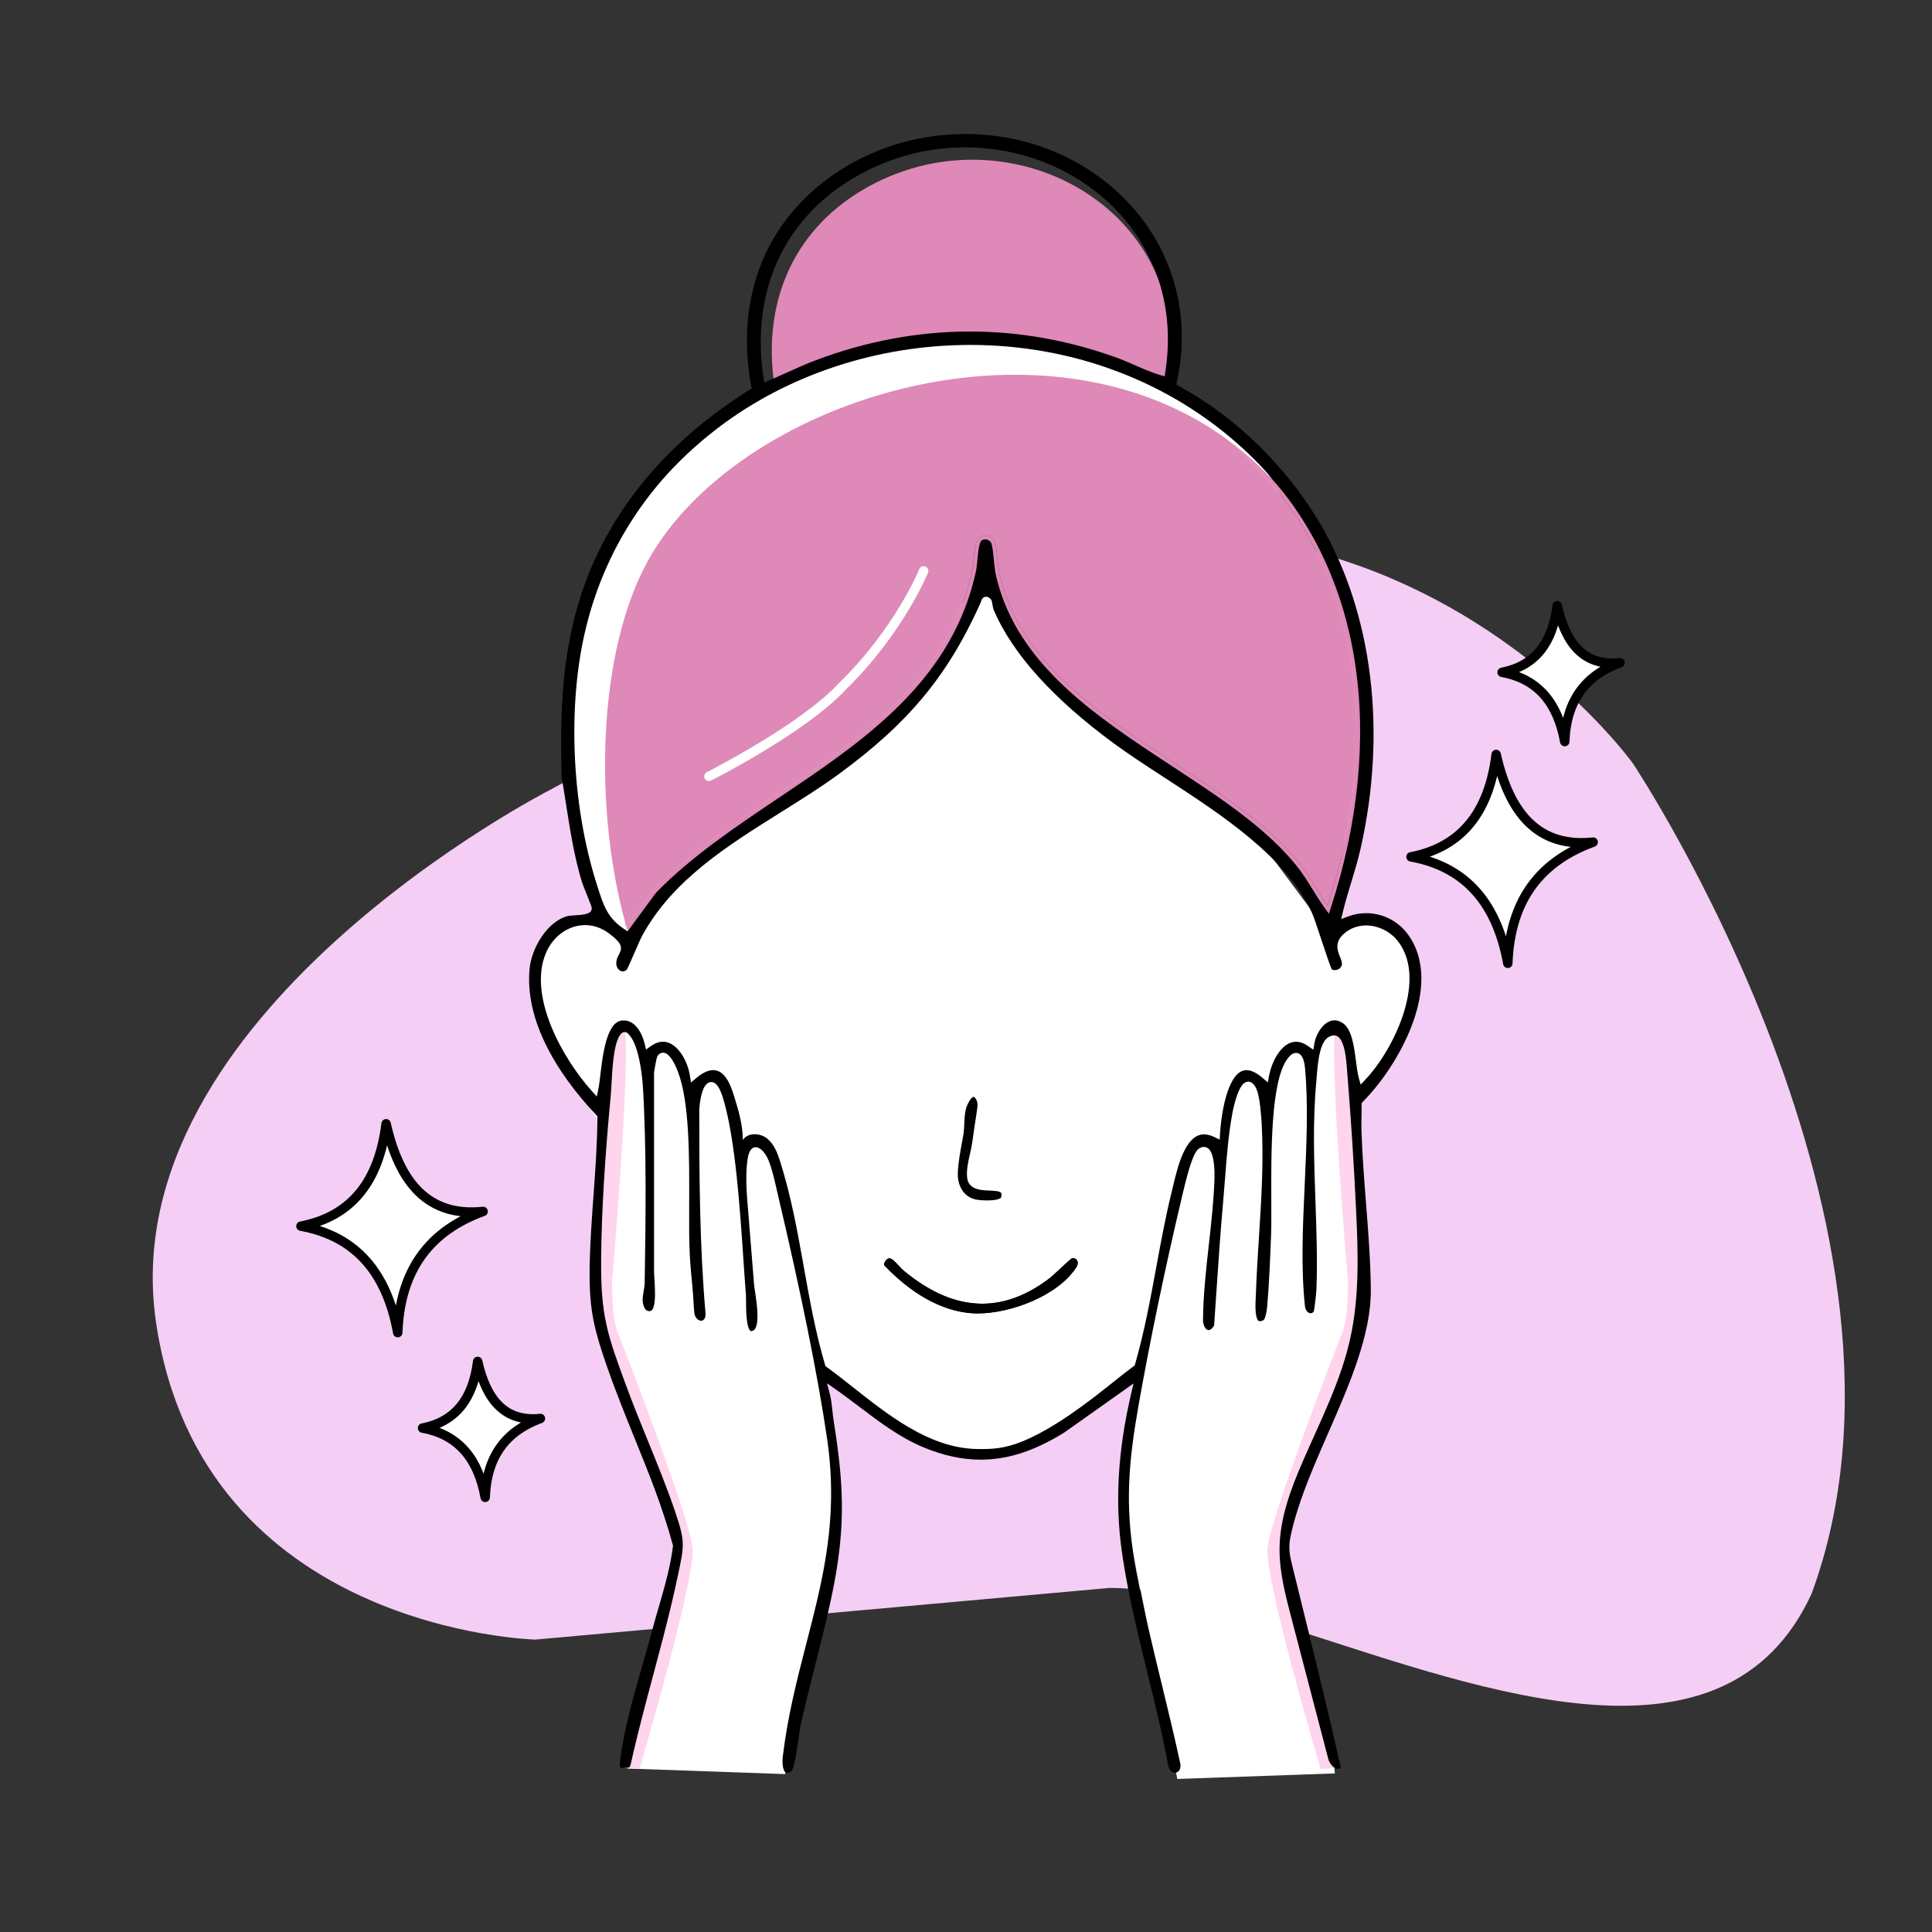 <svg viewBox="0 0 1024 1024" xmlns="http://www.w3.org/2000/svg" data-name="Layer 1" id="Layer_1">
  <rect x="0" y="0" width="1024" height="1024" fill="#333333" stroke="none"/>
  <defs>
    <style>
      .cls-1, .cls-2 {
        fill: none;
      }

      .cls-3 {
        fill: #f4cef5;
      }

      .cls-4 {
        fill: #de89b8;
      }

      .cls-5 {
        stroke: #000;
      }

      .cls-5, .cls-6 {
        fill: #fff;
      }

      .cls-5, .cls-2 {
        stroke-linecap: round;
        stroke-linejoin: round;
        stroke-width: 5px;
      }

      .cls-2 {
        stroke: #fff;
      }

      .cls-7 {
        fill: #ffd4ed;
      }
    </style>
  </defs>
  <path d="M865.57,404.78s-5.39-7.55-15.93-18.89c-9.03-9.72-21.84-22.23-38.26-35.17-27.93-22.01-66.32-45.26-114.4-58.14-2.84-1-5.81-1.86-8.89-2.59l-.81-.18c-.91-.21-1.82-.41-2.75-.58,38.79,59.65,38.58,136.26,16.17,205.34-5.27-7.32-9.3-15.42-15.02-22.47-42.89-52.9-140.97-77.74-158.68-152.33-.43-1.81-.71-3.87-.93-5.99-.65.22-1.3.43-1.95.66-.92.3-1.84.62-2.76.94-1.88.63-3.75,1.28-5.62,1.93-.51.17-1.02.35-1.52.53-.74.26-1.48.52-2.22.78-6.93,2.45-13.86,4.98-20.76,7.58-70.3,26.47-137.49,59.79-173.14,78.32-5.67,2.94-10.54,5.51-14.49,7.62-.69.36-1.34.71-1.97,1.04h0c-3.05,1.64-5.44,2.94-7.12,3.86-1.85,1-2.82,1.54-2.82,1.54,0,0-233.25,118.84-208.98,282.48,24.27,163.63,201,167.96,201,167.96l63.38-5.7,6.34-.57,78.3-7.05,7.23-.65,149.17-13.42c1.38-.01,2.78.01,4.21.07,1.96.06,3.96.18,6.01.35,22.46,1.85,50.21,9.73,80.4,19.27,2.65.85,5.32,1.7,8,2.56,101.74,32.62,227.73,79.54,273.36-19.02,70.91-191.97-94.55-440.08-94.55-440.08Z" class="cls-3"></path>
  <path d="M722.09,576.84c25.89-32.07,31.65-64.82,18.87-78.83-2.57-2.82-8.06-7.26-19.8-8.26l-20.4.41-42.1-56.67-101.45-68.03c-18.33-19.66-29.28-41.83-35.85-65.48-11.54,29.55-27.78,57.67-49.29,84.18l-96.63,61.89-45.72,46.81c-6.33-2.19-19.97-5.88-30.76.74-14.34,8.81-14.97,30.52-15.24,39.99,22.68,68.07,158.2,219.9,236.07,240.04,23.6-9.45,54.33-24.53,86.22-48.7-2.05,8.69-4.1,17.38-6.15,26.07l-2.49,54.65,26.62,137.24,83.52-2.95c-1.92-19.93-13.58-61.71-26.38-117.03,1.74-26.33,14.61-52.19,26.41-78.36,5.67-17.11,11.25-34.14,16.74-51.11-2.57-34.85-5.14-69.7-7.71-104.55,2.06-4.29,3.9-8.34,5.53-12.07Z" class="cls-6"></path>
  <path d="M699.91,937.63s-29.7-100.71-28.12-117.02c1.58-16.31,36.32-106.05,39.66-114.25,3.34-8.2,2.99-27.64,2.99-27.64,0,0-12.28-141.01-5.06-137.77,7.22,3.24,13.15,149.83,13.15,149.83l-42.64,129.59,28.31,116.75-8.28.5Z" class="cls-7"></path>
  <path d="M332.61,937.36l83.52,2.95,26.62-137.24-2.49-54.65c-10.73-45.47-21.47-90.94-32.2-136.42-2.95-2.06-2.37-5.23-8.84-6.18s-5.02,3.12-7.53,4.67c.02-1.32.14-32.67-14.01-37.34-1.24-.41-2.66-.64-4.29-.57-2.87,2.87-5.74,5.74-8.61,8.61-.09-14.44-6.83-23.68-12.61-23.75-5.29-.07-9.49,7.54-10.22,8.89-.93-3.3-1.87-6.6-2.8-9.91-.13-1.11-.66-4.53-3.51-7.22-4.81-4.53-11.59-2.62-11.92-2.52-2.45,48.01-4.91,96.03-7.36,144.04,4.05,16.62,8.8,33.98,14.38,51.96,8.76,28.19,18.39,54.1,28.25,77.63-12.8,55.32-24.46,97.1-26.38,117.03Z" class="cls-6"></path>
  <path d="M338.96,937.59s29.7-100.71,28.12-117.02-36.32-106.05-39.66-114.25-2.99-27.64-2.99-27.64c0,0,12.28-141.01,5.06-137.77s-13.15,149.83-13.15,149.83l42.64,129.59-28.31,116.75,8.28.5Z" class="cls-7"></path>
  <path d="M554.04,324.12c25.47,35.82,50.16,51.39,68.54,58.91,10.7,4.38,31.28,10.95,51.49,29.7,7.96,7.39,13.54,14.51,17.05,19.44" class="cls-2"></path>
  <path d="M331.31,504.53c-5.81-10.34-57.95-106.78-12.15-202.94,24.02-50.44,64.07-77.73,78.19-86.42,1.4-.86,2.45-1.48,3.44-2.07,20.63-12.19,61.3-36.23,113.33-37.39,52.1-1.16,90.77,21.18,102.89,28.79,23.54,14.78,68.22,50.16,61.2,65.21-12.75,27.37-170.66-69.34-264.88-13.29-66.1,39.33-83.64,140.49-82.03,248.11Z" class="cls-6"></path>
  <g>
    <g>
      <path d="M691.04,275.34c-3.5-5.2-7.26-10.21-11.29-14.99-3.79-4.52-7.82-8.84-12.08-12.94-5.91-5.69-12.12-10.84-18.58-15.45,2.91,2.39,5.77,4.87,8.58,7.45,11.77,10.82,21.65,22.62,29.81,35.17,38.79,59.65,38.58,136.26,16.17,205.34-5.27-7.32-9.3-15.42-15.02-22.47-42.89-52.9-140.97-77.74-158.68-152.33-.43-1.81-.71-3.87-.93-5.99-.46-4.18-.72-8.55-1.57-11.5-.66-2.28-2.97-3.74-5.31-3.74-1.07,0-2.14.3-3.06.96-3.05,2.19-2.77,12.86-3.72,17.28-.13.62-.27,1.23-.41,1.84-19.76,86.01-114.07,111.56-168.81,167.94l-13.97,19c-.11-.07-.22-.14-.33-.22.29,1.06.57,2.04.83,2.92,2.19-1.46,4.86-3.58,7.44-6.56,4.47-5.17,6.56-10.48,7.56-13.85,166.73-107.4,162.61-143.83,164.88-153.89t.01-.02c.14-.64.32-1.17.56-1.61.15-.27.33-.5.54-.7.54-.5,1.09-.61,1.29-.69,2.74-1.12,3.29-7.37,3.74-13.63.43-5.83.77-11.67,2.72-13.32.89,3.96,1.86,7.75,2.9,11.39,9.29,32.75,23.88,52.92,35.85,65.48,20.21,21.19,37.74,25.73,74.57,52.73,24.9,18.25,43.31,35.54,54.74,47.02,1.48,3.83,3.44,8.16,6.05,12.76,2.72,4.8,5.56,8.86,8.19,12.19,32.28-75.2,26.28-157.62-12.67-215.57Z" class="cls-4"></path>
      <path d="M619.49,201.5c-7.85-2.33-15.36-6.43-23.22-9.27-53.09-19.19-108.31-18.45-161.02,1.52-8.44,3.2-16.49,7.18-24.75,10.74-6.5-42.93,9.09-81.55,46.69-103.8,75.83-44.87,176.51,9.45,162.3,100.81Z" class="cls-4"></path>
    </g>
    <g>
      <path d="M619.14,630.9c2.57-10.38,6.54-31.67,19-31.67,1.95,0,4.11.52,6.5,1.69.66-11.14,4.21-35.72,16.04-35.72,2.82,0,6.12,1.4,9.96,4.72,1.69-8.94,7.64-19.78,16.25-19.78,2.39,0,4.98.84,7.75,2.78,1.1-6.58,6.09-14.13,12.61-14.13,1.7,0,3.49.51,5.35,1.68,8.08,5.07,7.23,22.09,9.54,30.45,14.73-15.51,32.26-51.85,17.03-71.02-3.66-4.61-9.4-7.4-15.07-7.4-3.73,0-7.42,1.21-10.47,3.9-6.88,6.07,1.35,11.03-.7,16.22-.88,2.23-3.2,3.57-5.51,3.57-.97,0-1.94-.24-2.79-.75-1.41-.85-8.97-26.26-11.12-30.87-18.05-38.69-70.65-64.23-104.17-88.83-24.59-18.04-52.19-43.09-64.46-71.54-.62-1.45-1.05-5.08-1.24-5.28-.43-.45-.75-.63-1-.63-.69,0-.8,1.39-1.09,2.03-18.21,40.48-39.89,65.23-75.59,91.41-35.33,25.92-82.16,45.19-103.84,85.16-1.71,3.15-7.57,17.64-8.51,18.48-1.12,1.02-2.35,1.47-3.54,1.47-3.15,0-5.96-3.2-5.4-7.34.88-6.6,6.49-5.89-3.01-13.11-3.69-2.8-7.68-4.07-11.57-4.07-7.94,0-15.44,5.29-18.94,13.61-9.31,22.09,9.24,54.64,23.99,70.98,1.88-8.93,2.01-36.44,14.08-37.98.47-.06.93-.09,1.38-.09,7.28,0,11.54,7.63,13.04,14.07,2.73-1.95,5.33-2.79,7.74-2.79,8.65,0,14.88,10.84,16.26,19.79,3.99-3.33,7.39-4.74,10.31-4.74,12.1,0,15.68,24.26,16.69,35.74,2.33-1.33,4.44-1.91,6.37-1.91,10.02,0,14.9,15.78,17.33,24.7,8.73,32.02,11.32,67.09,20.86,99.14,22.54,16.33,47.33,41.61,76.89,43.1.99.05,1.97.07,2.95.07,31.73,0,56.92-25.84,80.64-43.56,8.65-29.99,11.96-61.31,19.44-91.56ZM505.66,621.44c.31-6.6,1.66-13.09,2.85-19.58.88-4.8.31-9.82,1.5-14.57.72-2.87,3.32-7.96,6.1-7.96h0c.08,0,.16,0,.24.01,1.01.11,2.05.93,3.01,2.81,1.06,2.08.74,4.57.39,6.88-.85,5.64-1.7,11.28-2.49,16.93-.74,5.29-3.48,13.19-2.61,18.41,1.61,9.05,20.8-.17,17.86,10.83-.66,2.45-5.21,3.04-9.2,3.04-2.1,0-4.04-.16-5.18-.3-8.52-1.03-12.85-8.43-12.47-16.5ZM572.1,672.87c-10.03,15.34-35,25.26-53.81,25.26-1.43,0-2.82-.06-4.17-.17-18.32-1.58-34.73-13.17-46.98-26.05-1.65-2.34.91-6.21,3.24-6.84.32-.09.64-.13.96-.13,3.4,0,6.26,4.82,8.85,6.96,13.31,11,26.76,17.11,40.47,17.11,11.29,0,22.75-4.14,34.47-13.11,2.22-1.7,11.14-10.52,12.24-10.83.48-.13.95-.2,1.4-.2,3.57,0,5.94,4,3.32,8.01Z" class="cls-1"></path>
      <path d="M406.66,199.91c8.26-3.56,16.31-7.55,24.75-10.74,27.11-10.27,54.89-15.46,82.7-15.46,26.26,0,52.54,4.62,78.32,13.94,7.87,2.84,15.37,6.94,23.22,9.27,10.73-68.97-44.03-116.84-104.15-116.84-19.51,0-39.57,5.04-58.15,16.03-37.6,22.25-53.19,60.87-46.69,103.8Z" class="cls-1"></path>
      <path d="M516.13,580.32v-1h-.01v1s0,0,.01,0Z" class="cls-1"></path>
      <path d="M514.34,184.82c-95.9,0-190.05,61-205.41,166.88-2.11,14.55-2.89,30.11-2.37,45.79.79,24.23,4.7,48.78,11.6,70.43,3.07,9.64,4.86,16.94,13.68,22.77-1.08-3.88-2.38-8.91-3.68-14.77-5.9-26.71-8.47-56.85-7.11-86.05,1.6-34.81,8.79-68.28,22.59-93.05,46.55-83.56,206.11-135.87,305.45-64.86-39.05-32.09-87.12-47.13-134.75-47.14Z" class="cls-1"></path>
      <path d="M749.12,541.24c4.6-13.12,7.78-31.82-3.23-46.44-5.09-6.76-13.24-10.8-21.79-10.8-3.33,0-6.61.6-9.73,1.79l-3.54,1.34.89-3.68c1.29-5.39,2.93-10.75,4.5-15.94,1.71-5.61,3.48-11.43,4.8-17.22,14.23-62.32,6.54-125.15-21.09-172.36-13.1-22.38-31.28-42.73-52.56-58.83-6.63-5.01-14.23-9.91-22.6-14.57l-1.3-.72.32-1.46c5-22.78,2.77-45.65-6.45-66.13-9.12-20.25-24.6-37.19-44.77-48.99-18.12-10.6-39.17-16.2-60.9-16.2-37.74,0-73.19,16.89-94.84,45.19-18.27,23.89-24.9,55.26-18.66,88.33l.26,1.34-1.16.73c-46.68,29.06-78.29,69.04-91.4,115.63-7.26,25.77-8.82,51.06-8.4,80.14.03,3.06.1,6.17.18,9.33.9,5.09,1.7,10.21,2.47,15.17,2.06,13.16,4.18,26.77,8.19,40.23.33,1.1,1.56,4.15,2.64,6.84,2.54,6.29,2.72,6.86,2.68,7.59-.18,2.99-4.19,3.27-8.84,3.59-1.71.12-3.48.24-4.3.48-10.62,3.08-18.83,16.97-19.82,28-1.19,13.13,2.02,27.22,9.55,41.89,6.07,11.85,14.78,23.81,25.87,35.56l.55.58v.81c-.09,13.82-1.11,27.86-2.09,41.43-.8,11.02-1.62,22.42-1.93,33.55-.69,24.53,1.39,34.57,8.91,56.35,4.35,12.59,9.47,25.25,14.42,37.49,7.55,18.65,15.35,37.94,20.66,57.57l.11.37-.05.39c-1.21,9.75-3.85,19.45-6.62,29.06-1.62,5.6-3.28,11.17-4.74,16.7-5.64,21.33-13.08,42.93-16.22,64.78-.06.46-.13.9-.2,1.34-.31,1.99-.69,4.48-.11,5.15.24.29.94.45,1.9.45.38,0,.82-.03,1.29-.08,1.27-.14,1.54-.25,1.59-.3.15-.12.49-.91.68-1.39,3.51-15.88,7.79-31.88,11.93-47.36,3.5-13.06,7.08-26.45,10.22-39.86.92-3.93,1.8-7.86,2.63-11.78l.45-2.11c3.26-15.36,3.68-17.33-1.69-33.17-4.26-12.55-9.44-25.25-14.45-37.54-3.82-9.37-7.78-19.07-11.3-28.64l-.23-.62c-9.79-26.62-13.46-36.59-13.19-66.87.22-24.62,1.82-52,5.04-86.15.15-1.55.27-3.66.41-6.11.5-9.08,1.2-21.51,4.42-26.32.41-.62,1.19-1.78,2.58-1.78,1.14,0,1.81.78,2.26,1.3.08.1.17.2.27.31,5.78,6.39,7.05,25.81,7.11,26.63,2.1,33.72,1.49,72.83,1,104.25-.02,1.8-.31,3.46-.58,5.06-.53,3.1-.99,5.77.53,8.72.58,1.12,1.44,1.66,2.64,1.66,4.5-.01,2.37-17.12,2.37-20.73v-105.79c0-.06,1.16-7.61,1.76-8.58,1.01-1.64,2.33-1.89,3.03-1.89,3.3,0,6.08,5.44,7.83,9.99,6.19,16.08,6.09,44.82,6,70.18-.04,10.15-.07,19.73.33,27.24.31,5.65.88,11.46,1.43,17.07.45,4.55.51,9.16.99,13.66.25,2.37,2.79,4.9,4.73,3.53,1.25-.88,1.25-2.69,1.12-4.21-3.06-35.78-3.26-71.33-3.26-107.15.28-4.44,1.45-14.76,6.33-14.76,2.73,0,4.76,3.06,6.78,10.23,6.07,21.52,8.43,56.34,10.32,84.32.46,6.65.88,12.94,1.32,18.5.05.59.05,1.54.05,2.85,0,3.74-.02,13.67,2.2,15.89.2.21.32.22.4.22,6.45,0,1.95-20.89,1.65-24.63-.95-11.91-1.91-23.82-2.86-35.73-.8-10.1-2.05-20.77-.56-30.86,1.47-9.97,7.97-6.75,11.03.58,1.81,4.34,3.05,9.79,4.15,14.6.23,1.02.46,2.02.68,2.98,12.51,52.95,21.34,96.67,26.25,129.96,4.38,29.66,1.51,54.53-3.67,78.64-2.16,10.08-4.73,20.03-7.34,30.15-4.85,18.79-9.87,38.22-12.45,59.71-.42,3.56.06,7.05,1.17,8.29.29.33.58.46,1.01.46s1.24-.15,2.48-.89c1.49-1.72,3.12-13.18,3.81-18.1.4-2.79.71-4.99.98-6.24,2.34-10.68,5.11-21.64,7.8-32.24,3.39-13.41,6.9-27.28,9.55-40.66.07-.38.15-.75.22-1.13,6.41-33.13,5.02-55.36,0-86.9-.31-1.91-.52-3.85-.72-5.73-.35-3.26-.67-6.33-1.47-9.34l-1.39-5.28,4.47,3.13c4.25,2.97,8.48,6.18,12.58,9.28,10.56,7.99,21.48,16.25,33.68,21.38,10.75,4.51,20.79,6.7,30.72,6.7,14.37,0,28.45-4.56,44.28-14.37l32.43-22.97,4.31-3.06-1.21,5.15c-7.11,30.19-8.74,57.75-4.96,84.25.21,1.47.43,2.94.66,4.41,3.09,19.74,8.02,39.84,12.79,59.33,4.02,16.37,8.16,33.29,11.19,49.87.71,2.08,2.01,3.31,3.48,3.31.82,0,1.59-.39,2.13-1.07.81-1.03,1.01-2.56.57-4.38-3.02-13.95-6.46-28.12-9.79-41.81-4.76-19.61-9.69-39.88-13.49-59.99-.31-1.66-.61-3.3-.87-4.91-5.06-29.91-3.17-52.21,2.03-81.88,5.84-33.3,14.17-73.42,22.86-110.07.09-.39.21-.88.34-1.44,3.82-16.44,6.34-23.54,8.98-25.29.85-.56,1.7-.84,2.54-.84,1.03,0,1.98.42,2.75,1.21,3.02,3.11,2.97,12.6,2.89,15.43-.35,11.51-1.69,23.48-2.98,35.06-1.5,13.45-3.06,27.37-3.1,40.75.34,3.02,1.77,4.64,2.96,4.64.92,0,1.99-.87,2.91-2.36.44-6.23.87-12.56,1.28-18.68,1.03-15.37,2.1-31.26,3.51-46.86.34-3.82.64-7.7.96-11.81.92-12.02,1.88-24.45,4.05-35.83.09-.47.92-4.73,2.34-8.78,1.78-5.09,3.63-7.36,5.98-7.36,2.84,0,4.2,3.53,4.64,4.69,1.64,4.25,2.32,15.15,2.45,17.29,1.14,20.23-.16,40.63-1.42,60.35-.63,9.8-1.28,19.93-1.61,29.88-.02.52-.05,1.14-.09,1.84-.18,3.17-.58,10.58,1.3,12.57.25.26.5.37.87.37s1-.11,2.01-.62c.53-.39,1.49-2.96,1.89-7.43,1.04-11.9,1.58-25.63,2.05-37.75v-.09c.17-4.47.15-10.72.12-17.96-.1-26.51-.25-62.82,8.37-75,1.03-1.44,2.63-3.36,4.74-3.36,2.68,0,4.28,2.74,4.77,8.12,1.76,19.5.77,40.96-.18,61.71-1,21.77-2.04,44.27.13,64.32.27,2.51,1.73,3.82,3.05,3.82.67,0,1.24-.34,1.66-.98.38-1.49,1.31-9.83,1.38-11.7.59-15.16.02-31.16-.52-46.63-.75-20.94-1.51-42.59.46-63.49.51-5.45.93-20.13,6.21-23.4,8.99-5.59,9.64,12.02,10.21,19.02,1.98,24.4,3.55,48.83,4.7,73.29,1.05,22.46,1.73,45.23-3.13,67.19-5.03,22.69-15.76,43.63-25.04,64.94-6.34,14.57-12.12,29.82-12.43,45.71-.17,9,1.42,17.89,3.51,26.68.83,3.5,1.74,6.98,2.65,10.45,6.56,25.08,13.12,50.17,19.69,75.25.85,3.25,4.95,7.11,6.56,4.15-6.6-29.18-13.74-58.24-20.9-87.29-1.46-5.92-2.92-11.85-4.38-17.77-.23-.97-.47-1.93-.7-2.89-1.4-5.76-1.71-9.38-.45-15.11,1.32-6.04,3.1-11.97,5.11-17.81,4.24-12.35,9.51-24.31,14.74-36.26,11.17-25.53,22.72-51.93,22.53-75.85-.12-15.01-1.35-30.71-2.54-45.89-.99-12.54-2-25.5-2.4-38.12-.09-2.62-.04-5.26.01-7.82.04-2.05.08-4.18.05-6.24v-.83s.58-.6.58-.6c11.52-11.69,21.56-27.69,26.86-42.8ZM452.33,94.39c18.04-10.67,38.5-16.31,59.17-16.3,16.04,0,32.18,3.42,46.69,9.9,14.52,6.49,27.46,16.05,37.41,27.67,8.15,9.52,14.27,20.25,18.21,31.94,0,.01.01.03.01.04.49,1.42.93,2.85,1.35,4.3,4.09,14.27,4.92,29.51,2.46,45.29l-.35,2.26-2.2-.65c-4.64-1.38-9.19-3.37-13.59-5.29-3.18-1.4-6.47-2.84-9.74-4.02-25.37-9.17-51.49-13.82-77.63-13.82-27.58,0-55.17,5.16-82,15.33-5.44,2.06-10.84,4.51-16.06,6.88-1.99.9-4.03,1.82-6.08,2.73-.84.37-1.68.74-2.52,1.1l-2.39,1.03-.38-2.56c-6.86-45.28,10.51-83.85,47.64-105.83ZM304.59,398.54h0c-.59-16.06.17-32.07,2.36-47.13,3.75-25.86,12.29-49.91,25.36-71.49,12.31-20.32,28.43-38.14,47.91-52.96,37.43-28.46,85.06-44.14,134.12-44.14,54.66.01,106.04,19.58,144.68,55.12,7.58,6.95,14.5,14.44,20.73,22.41,3.75,4.77,7.24,9.71,10.48,14.81,3.17,4.99,6.1,10.13,8.79,15.43,9.38,18.5,15.84,38.95,19.18,60.76,6.14,40.08,1.77,84.75-12.65,129.19l-1.22,3.75-2.31-3.2c-2.27-3.16-4.33-6.49-6.33-9.7-2.65-4.29-5.4-8.72-8.61-12.68-16.34-20.15-40.45-35.96-65.97-52.7-40.33-26.46-82.04-53.81-93.1-100.42-.42-1.79-.71-3.77-.94-5.8-.12-1.1-.22-2.21-.33-3.3-.31-3.19-.61-6.2-1.21-8.31-.38-1.3-1.84-2.29-3.39-2.29-.7,0-1.36.2-1.89.59-1.38.99-1.94,7.15-2.24,10.46-.19,2.13-.38,4.14-.69,5.61-.05.21-.09.43-.15.64-1.1,5.03-2.46,9.85-4.05,14.49-.18.54-.37,1.08-.56,1.61t-.01.02c-17.17,48.08-59.14,76.26-99.85,103.61-22.85,15.34-46.48,31.21-65.03,50.28l-13.89,18.9-1.11,1.51-1.58-1.02c-9.11-5.86-11.36-13.04-14.22-22.12-.2-.63-.4-1.28-.62-1.94-6.81-21.36-10.77-45.73-11.66-69.99ZM721.17,574.86l-.95-3.41c-.7-2.56-1.12-5.8-1.56-9.22-.97-7.56-2.17-16.97-7.11-20.06-1.45-.92-2.9-1.38-4.29-1.38-5.12,0-9.64,6.44-10.64,12.46l-.53,3.13-2.6-1.82c-2.28-1.61-4.5-2.42-6.59-2.42-7.05,0-12.63,9.35-14.29,18.15l-.64,3.41-2.63-2.27c-3.25-2.81-6.16-4.23-8.66-4.23-9.49,0-13.29,21.27-14.04,33.84l-.17,2.99-2.7-1.31c-2.02-.99-3.91-1.49-5.62-1.49-9.88,0-13.97,17.17-16.41,27.43-.23.97-.45,1.89-.65,2.73-3.27,13.21-5.79,26.9-8.22,40.13-3.13,17-6.37,34.58-11.25,51.5l-.18.65-.54.4c-4.31,3.22-8.59,6.65-13.13,10.28-42.08,33.68-56.23,33.68-68.71,33.68-1.01,0-2.03-.03-3.05-.08-24.08-1.21-45.14-17.86-63.73-32.54-4.93-3.9-9.6-7.59-14.23-10.94l-.55-.4-.19-.65c-10.44-35.21-12.59-72.24-23.7-107.44-1.46-4.63-3.21-9.48-7-12.53-3.78-3.05-10.23-3.28-12.91.77.03-7.98-2.29-15.72-4.63-23.28-1.57-5.06-4.5-13.76-11.09-13.76-2.6,0-5.64,1.44-9.03,4.28l-2.72,2.27-.54-3.51c-1.34-8.7-7.18-18.09-14.28-18.09-2.12,0-4.33.81-6.58,2.42l-2.43,1.74-.68-2.92c-1.34-5.77-5.05-12.52-11.09-12.52-.37,0-.75.03-1.13.07-8.02,1.02-10.06,18.31-11.28,28.64-.37,3.13-.69,5.82-1.1,7.77l-.81,3.84-2.63-2.91c-15.12-16.75-34.07-50.04-24.35-73.1,3.79-9.01,11.95-14.84,20.78-14.83,4.51,0,8.93,1.54,12.78,4.48,6.78,5.15,7.23,7.31,5.14,11.17-.56,1.04-1.14,2.12-1.36,3.8-.2,1.49.18,2.91,1.05,3.9.65.74,1.51,1.17,2.37,1.17.72,0,1.42-.29,2.08-.85.63-.99,2.74-5.84,4.29-9.41,1.61-3.7,3.13-7.2,3.92-8.64,15.96-29.44,45.22-47.75,73.51-65.45,10.44-6.53,21.24-13.29,30.9-20.37,18.56-13.61,32.54-26.33,44-40.02,12.06-14.4,21.89-30.48,30.95-50.61.02-.06.08-.26.12-.4.21-.77.78-2.81,2.79-2.81,1.26,0,2.15.94,2.45,1.25.48.51.57.97.84,2.5.19,1.01.49,2.69.78,3.36,10.01,23.22,31.48,47.01,63.8,70.73,8.12,5.95,17.29,11.91,27,18.23,29.95,19.48,63.9,41.57,77.81,71.36.97,2.08,2.88,7.86,4.91,13.99,2.02,6.11,4.75,14.38,5.72,16.17.44.2.94.31,1.47.31,1.61,0,3.11-.95,3.64-2.31.53-1.33-.1-2.9-.84-4.71-1.31-3.25-3.1-7.69,2.08-12.27,3.27-2.88,7.35-4.4,11.8-4.4,6.26,0,12.64,3.12,16.64,8.15,9.13,11.5,6.7,27.41,3.06,38.74-4.1,12.71-11.84,26.09-20.21,34.9l-2.43,2.57Z"></path>
      <path d="M703.65,479.92c-5.27-7.32-9.3-15.42-15.02-22.47-42.89-52.9-140.97-77.74-158.68-152.33-.43-1.81-.71-3.87-.93-5.99-.46-4.18-.72-8.55-1.57-11.5-.66-2.28-2.97-3.74-5.31-3.74-1.07,0-2.14.3-3.06.96-3.05,2.19-2.77,12.86-3.72,17.28-.13.62-.27,1.23-.41,1.84-19.76,86.01-114.07,111.56-168.81,167.94l-13.97,19c-.11-.07-.22-.14-.33-.22-1.08-3.88-2.38-8.91-3.68-14.77-5.9-26.71-8.47-56.85-7.11-86.05,1.6-34.81,8.79-68.28,22.59-93.05,46.55-83.56,206.11-135.87,305.45-64.86,2.91,2.39,5.77,4.87,8.58,7.45,11.77,10.82,21.65,22.62,29.81,35.17,38.79,59.65,38.58,136.26,16.17,205.34Z" class="cls-4"></path>
      <path d="M570.89,668.1c-.43-.79-1.2-1.24-2.12-1.24-.22,0-.45.03-.68.08-.93.63-4.19,3.67-6.38,5.71-2.34,2.18-4.36,4.07-5.37,4.83-11.72,8.97-23.73,13.52-35.69,13.52-13.78,0-27.44-5.75-41.75-17.57-.9-.75-1.76-1.69-2.66-2.69-1.53-1.69-3.44-3.8-4.91-3.8-.14,0-.29.02-.43.06-.67.18-1.71,1.19-2.12,2.35-.12.33-.27.91-.06,1.32,18.34,19.24,34.9,24.38,45.57,25.3,1.28.11,2.62.17,4,.17,17.42,0,42.3-9.31,52.13-24.36.85-1.3,1.02-2.64.47-3.67Z"></path>
      <path d="M518.29,696.13c-1.37,0-2.72-.06-4-.17-10.67-.92-27.22-6.06-45.57-25.3-.21-.41-.06-.99.06-1.32.42-1.16,1.45-2.17,2.12-2.35.15-.04.29-.06.43-.06,1.47,0,3.38,2.11,4.91,3.8.91,1,1.76,1.95,2.66,2.69,14.31,11.82,27.96,17.57,41.75,17.57,11.96,0,23.97-4.55,35.69-13.52,1-.77,3.02-2.65,5.37-4.83,2.19-2.04,5.45-5.08,6.38-5.71.23-.05.46-.08.68-.08.92,0,1.69.45,2.12,1.24.56,1.03.39,2.37-.47,3.67-9.84,15.04-34.72,24.36-52.13,24.36Z"></path>
      <path d="M516.11,581.34c-.14,0-.29.03-.42.1-.94.5-1.65,1.7-2.17,2.59-.69,1.17-1.24,2.43-1.57,3.74-.61,2.41-.72,4.93-.84,7.59-.1,2.24-.21,4.56-.63,6.86-.16.86-.32,1.72-.48,2.58-1.02,5.48-2.08,11.14-2.34,16.73-.3,6.5,2.89,13.48,10.71,14.43.55.07,2.55.29,4.94.29,5.18,0,7.13-1.05,7.27-1.56.31-1.17.32-2.05,0-2.47-.71-.97-3.71-1.09-6.12-1.19-4.53-.18-10.74-.43-11.78-6.3-.66-3.96.48-9.03,1.49-13.5.46-2.02.89-3.93,1.11-5.54.81-5.8,1.67-11.56,2.49-16.95.34-2.23.56-4.2-.19-5.67-.27-.53-.58-1.04-1.01-1.46-.09-.09-.19-.17-.3-.22-.05-.02-.11-.03-.16-.04Z"></path>
    </g>
    <path d="M375.76,411.49s50.09-25.3,70.78-47.77c30.27-29.57,43.01-61.13,43.01-61.13" class="cls-2"></path>
  </g>
  <path d="M257.16,793.62c.82-22.31,11.57-35.3,29.28-41.79-18.89,2.02-28.74-9.98-33.26-30.23-2.4,19.27-11.36,31.83-29.22,35.31,19.45,3.55,29.58,16.76,33.2,36.71Z" class="cls-5"></path>
  <path d="M210.81,706.32c1.26-34.28,17.89-54.26,45.25-64.23-29.19,3.1-44.41-15.33-51.41-46.47-3.7,29.62-17.56,48.92-45.15,54.27,30.06,5.46,45.71,25.76,51.31,56.43Z" class="cls-5"></path>
  <path d="M799.17,510.58c1.26-34.28,17.89-54.26,45.25-64.23-29.19,3.1-44.41-15.33-51.41-46.47-3.7,29.62-17.56,48.92-45.15,54.27,30.06,5.46,45.71,25.76,51.31,56.43Z" class="cls-5"></path>
  <path d="M829.34,393.06c.82-22.31,11.57-35.3,29.28-41.79-18.89,2.02-28.74-9.98-33.26-30.23-2.4,19.27-11.36,31.83-29.22,35.31,19.45,3.55,29.58,16.76,33.2,36.71Z" class="cls-5"></path>
</svg>